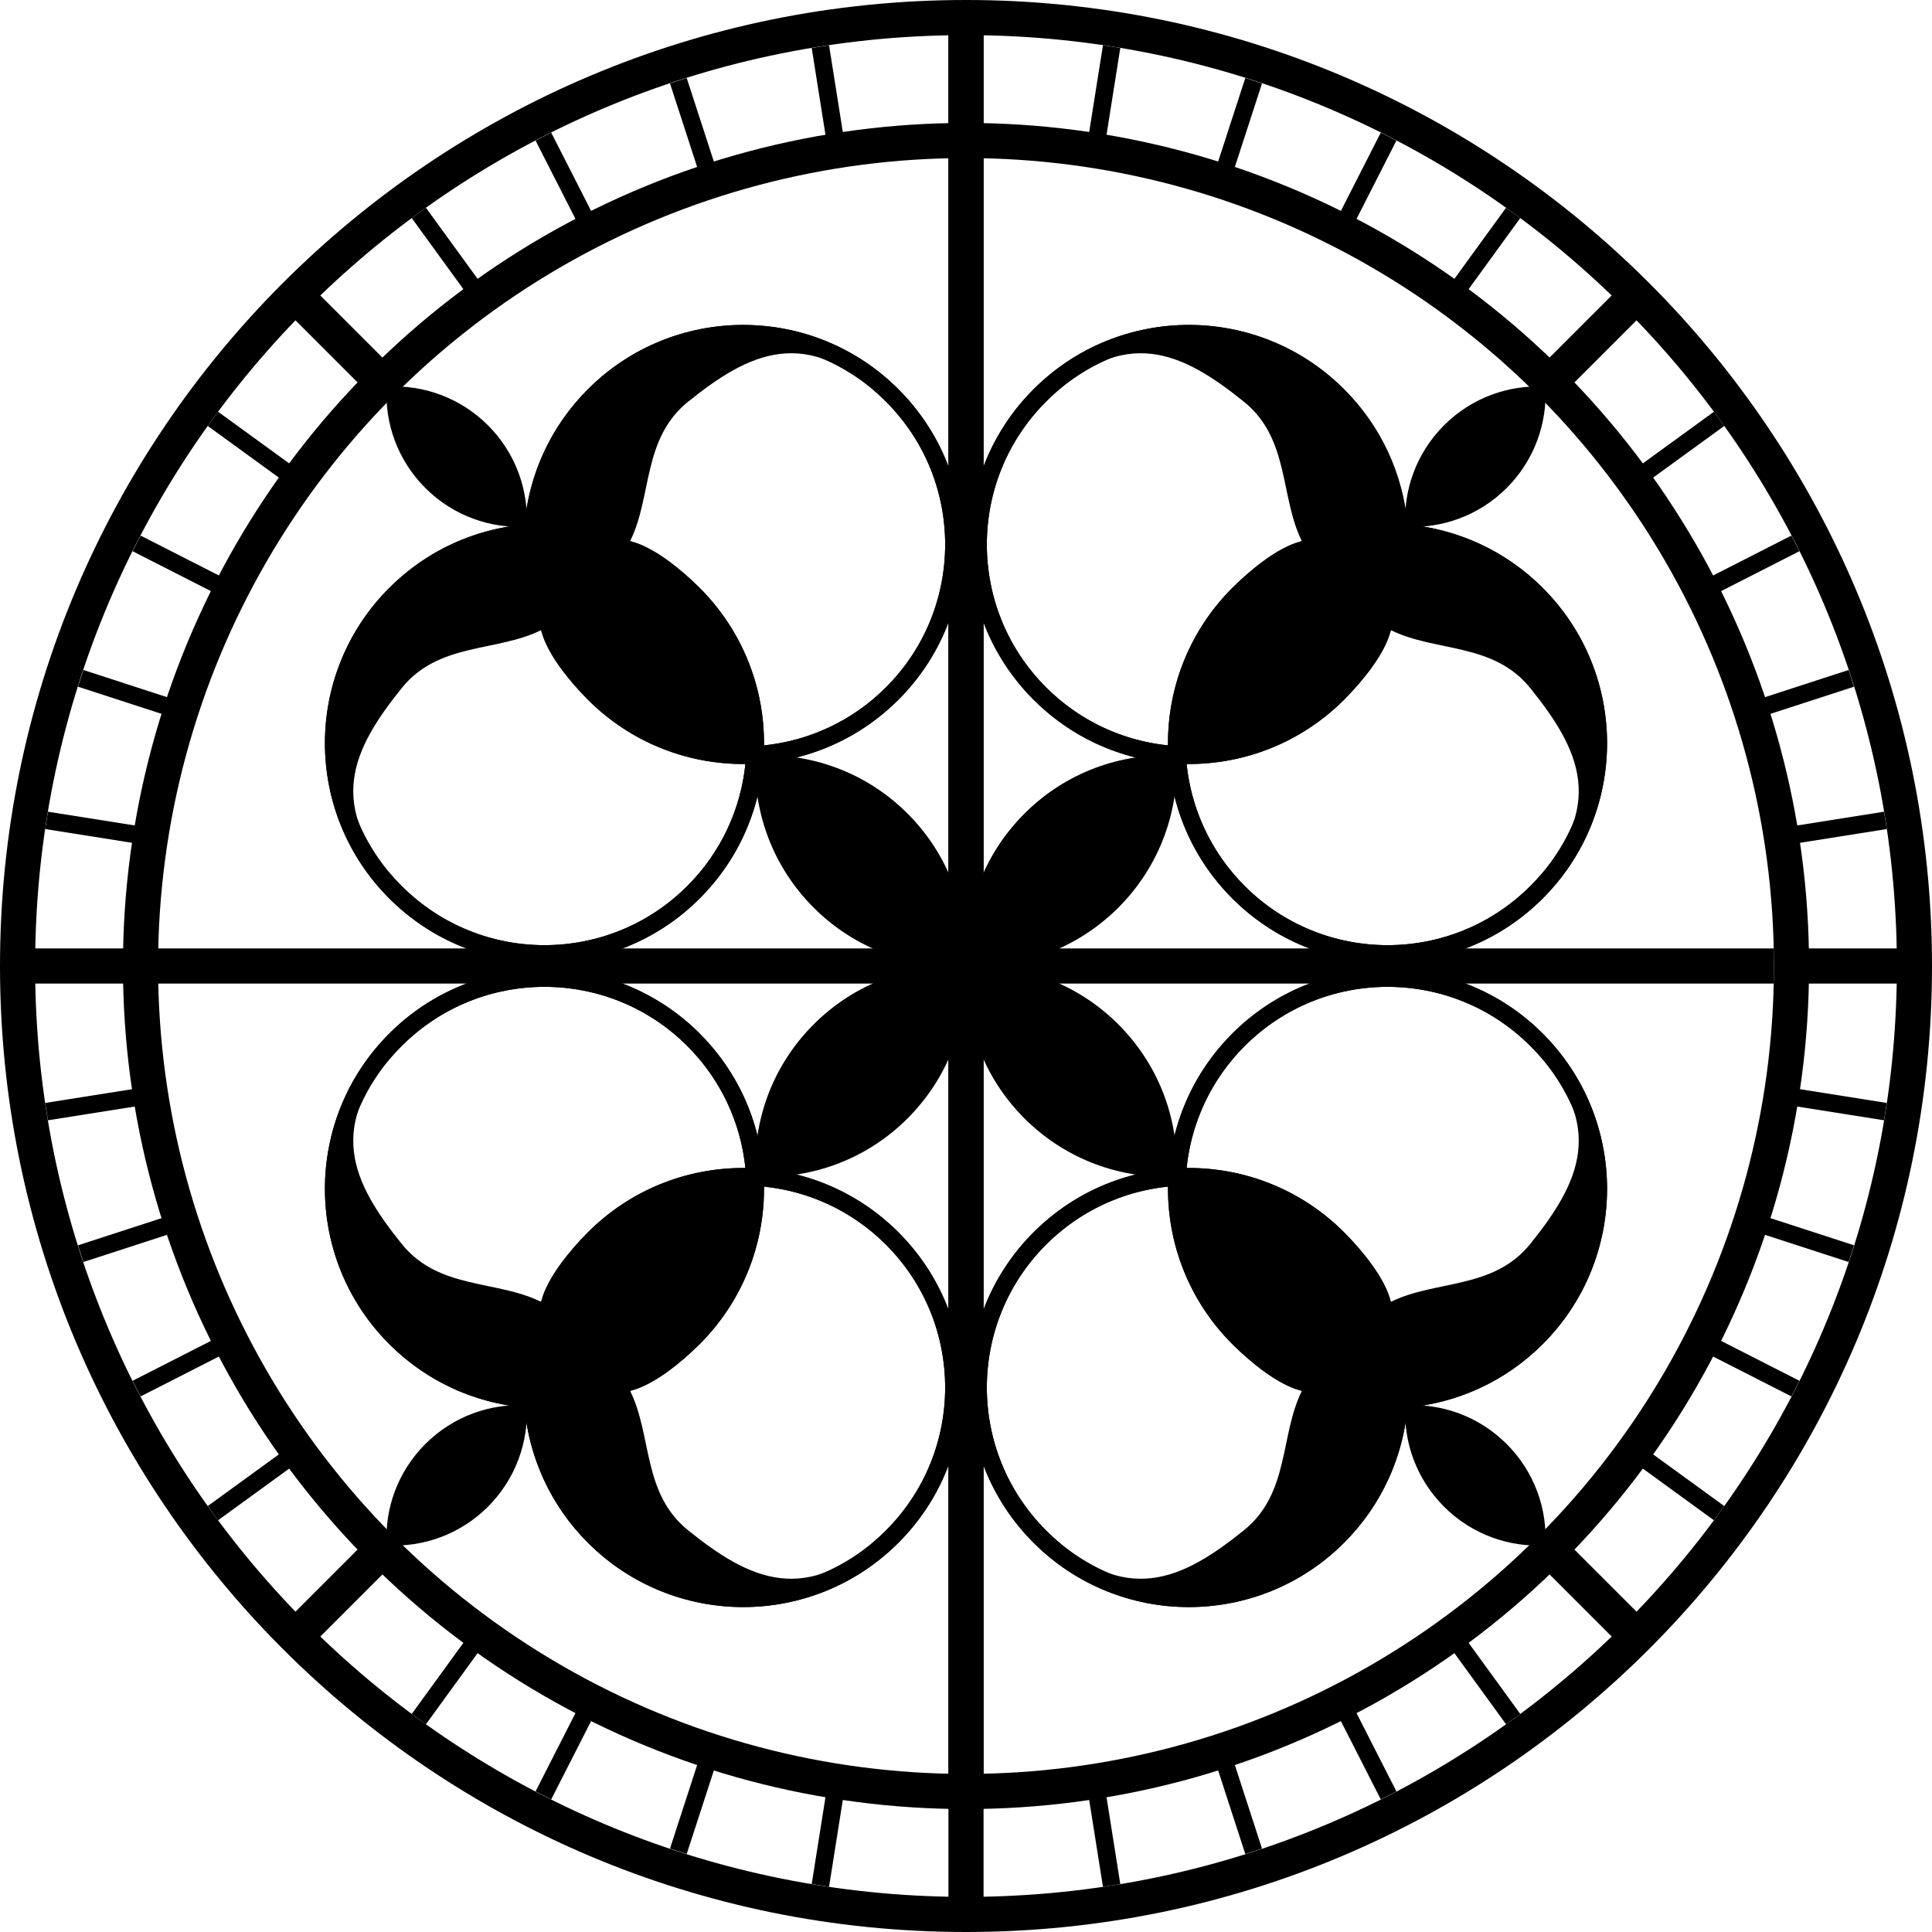 <svg width="110" height="110" viewBox="0 0 110 110" fill="none" xmlns="http://www.w3.org/2000/svg">
<path d="M46.709 2.653L47.648 8.579M38.622 4.594L40.476 10.3M30.938 7.777L33.662 13.123M23.847 12.122L27.374 16.976M12.122 23.847L16.976 27.374M7.777 30.939L13.123 33.662M4.594 38.622L10.3 40.476M2.652 46.709L8.579 47.648M2.652 63.291L8.579 62.352M4.594 71.378L10.3 69.524M7.777 79.061L13.123 76.338M12.122 86.153L16.976 82.626M23.847 97.878L27.374 93.024M30.938 102.223L33.662 96.877M38.622 105.406L40.476 99.7M46.709 107.347L47.648 101.421M63.291 107.348L62.352 101.421M71.378 105.406L69.524 99.7M79.061 102.223L76.338 96.877M86.153 97.878L82.626 93.024M97.878 86.153L93.024 82.626M102.223 79.062L96.877 76.338M105.406 71.378L99.7 69.524M107.347 63.291L101.421 62.352M107.347 46.709L101.421 47.648M105.406 38.622L99.7 40.476M102.223 30.939L96.877 33.663M97.878 23.847L93.024 27.374M86.153 12.122L82.626 16.976M79.061 7.777L76.338 13.123M71.378 4.594L69.524 10.3M63.291 2.653L62.352 8.579" stroke="black"/>
<circle cx="55" cy="55" r="47" stroke="black" stroke-width="2"/>
<path d="M39.485 33.828C44.172 38.515 44.172 46.113 39.485 50.799C34.799 55.485 27.201 55.485 22.515 50.799C17.828 46.113 17.828 38.515 22.515 33.828C27.201 29.142 34.799 29.142 39.485 33.828Z" stroke="black"/>
<path d="M50.799 22.515C55.485 27.201 55.485 34.799 50.799 39.485C46.113 44.172 38.515 44.172 33.828 39.485C29.142 34.799 29.142 27.201 33.828 22.515C38.515 17.828 46.113 17.828 50.799 22.515Z" stroke="black"/>
<path fill-rule="evenodd" clip-rule="evenodd" d="M22.868 39.182C20.112 42.61 18.377 45.954 22.868 50.445C27.359 54.937 34.641 54.937 39.132 50.445C41.075 48.502 42.178 46.036 42.439 43.499C39.198 43.532 35.947 42.312 33.475 39.839C31.002 37.366 30.814 35.875 30.814 35.875C28.278 37.136 24.974 36.562 22.868 39.182ZM29.865 29.865C27.054 30.12 24.313 31.323 22.161 33.475C17.28 38.356 17.28 46.271 22.161 51.153C27.043 56.034 34.957 56.034 39.839 51.153C41.991 49.001 43.194 46.26 43.449 43.449C46.26 43.194 49.001 41.991 51.153 39.839C56.034 34.957 56.034 27.043 51.153 22.161C46.271 17.28 38.356 17.28 33.475 22.161C31.323 24.313 30.12 27.054 29.865 29.865ZM30.815 30.815C30.767 33.82 31.89 36.839 34.182 39.132C36.474 41.424 39.494 42.547 42.498 42.498C42.547 39.494 41.424 36.474 39.132 34.182C36.839 31.89 33.82 30.767 30.815 30.815ZM43.499 42.439C43.532 39.198 42.312 35.947 39.839 33.475C37.366 31.002 35.875 30.814 35.875 30.814C37.136 28.278 36.562 24.974 39.182 22.868C42.61 20.112 45.954 18.377 50.445 22.868C54.937 27.359 54.937 34.641 50.445 39.132C48.502 41.075 46.036 42.178 43.499 42.439Z" fill="black"/>
<path d="M22.012 22.012C21.897 24.086 22.632 26.199 24.216 27.784C25.801 29.368 27.914 30.103 29.988 29.988C30.103 27.914 29.368 25.801 27.784 24.216C26.199 22.632 24.086 21.897 22.012 22.012Z" fill="black"/>
<path d="M30.019 30.019C29.832 33.39 31.026 36.823 33.602 39.398C36.177 41.974 39.61 43.168 42.981 42.981C43.168 39.61 41.974 36.177 39.398 33.602C36.823 31.026 33.39 29.832 30.019 30.019Z" fill="black"/>
<path d="M76.172 39.485C71.485 44.172 63.887 44.172 59.201 39.485C54.515 34.799 54.515 27.201 59.201 22.515C63.887 17.828 71.485 17.828 76.172 22.515C80.858 27.201 80.858 34.799 76.172 39.485Z" stroke="black"/>
<path d="M87.485 50.799C82.799 55.485 75.201 55.485 70.515 50.799C65.829 46.113 65.829 38.515 70.515 33.828C75.201 29.142 82.799 29.142 87.485 33.828C92.172 38.515 92.172 46.113 87.485 50.799Z" stroke="black"/>
<path fill-rule="evenodd" clip-rule="evenodd" d="M70.818 22.868C67.39 20.112 64.046 18.377 59.555 22.868C55.064 27.359 55.064 34.641 59.555 39.132C61.498 41.075 63.964 42.178 66.501 42.439C66.468 39.198 67.689 35.947 70.161 33.475C72.634 31.002 74.125 30.814 74.125 30.814C72.864 28.278 73.438 24.974 70.818 22.868ZM80.135 29.865C79.88 27.054 78.677 24.313 76.525 22.161C71.644 17.28 63.729 17.28 58.847 22.161C53.966 27.043 53.966 34.957 58.847 39.839C60.999 41.991 63.74 43.194 66.551 43.449C66.806 46.26 68.009 49.001 70.161 51.153C75.043 56.034 82.957 56.034 87.839 51.153C92.72 46.271 92.72 38.356 87.839 33.475C85.687 31.323 82.946 30.12 80.135 29.865ZM79.185 30.815C76.18 30.767 73.161 31.89 70.868 34.182C68.576 36.474 67.454 39.494 67.501 42.498C70.506 42.547 73.525 41.424 75.818 39.132C78.111 36.839 79.233 33.82 79.185 30.815ZM67.561 43.499C70.802 43.532 74.052 42.312 76.525 39.839C78.998 37.366 79.186 35.875 79.186 35.875C81.722 37.136 85.026 36.562 87.132 39.182C89.888 42.61 91.623 45.954 87.132 50.445C82.641 54.937 75.359 54.937 70.868 50.445C68.925 48.502 67.822 46.036 67.561 43.499Z" fill="black"/>
<path d="M87.988 22.012C85.914 21.897 83.801 22.632 82.216 24.216C80.632 25.801 79.897 27.914 80.012 29.988C82.086 30.103 84.199 29.368 85.784 27.784C87.368 26.199 88.103 24.086 87.988 22.012Z" fill="black"/>
<path d="M79.981 30.019C76.61 29.832 73.177 31.026 70.602 33.602C68.026 36.177 66.832 39.61 67.019 42.981C70.39 43.168 73.823 41.974 76.398 39.398C78.974 36.823 80.168 33.39 79.981 30.019Z" fill="black"/>
<path d="M70.515 76.172C65.829 71.485 65.829 63.887 70.515 59.201C75.201 54.515 82.799 54.515 87.485 59.201C92.172 63.887 92.172 71.485 87.485 76.172C82.799 80.858 75.201 80.858 70.515 76.172Z" stroke="black"/>
<path d="M59.201 87.485C54.515 82.799 54.515 75.201 59.201 70.515C63.887 65.828 71.485 65.828 76.172 70.515C80.858 75.201 80.858 82.799 76.172 87.485C71.485 92.172 63.887 92.172 59.201 87.485Z" stroke="black"/>
<path fill-rule="evenodd" clip-rule="evenodd" d="M87.132 70.818C89.888 67.39 91.623 64.046 87.132 59.555C82.641 55.063 75.359 55.063 70.868 59.555C68.925 61.498 67.822 63.964 67.561 66.501C70.802 66.468 74.052 67.689 76.525 70.161C78.998 72.634 79.186 74.125 79.186 74.125C81.722 72.864 85.026 73.438 87.132 70.818ZM80.135 80.135C82.946 79.88 85.687 78.677 87.839 76.525C92.72 71.644 92.72 63.729 87.839 58.847C82.957 53.966 75.043 53.966 70.161 58.847C68.009 60.999 66.806 63.74 66.551 66.551C63.74 66.806 60.999 68.009 58.847 70.161C53.966 75.043 53.966 82.957 58.847 87.839C63.729 92.72 71.644 92.72 76.525 87.839C78.677 85.687 79.88 82.946 80.135 80.135ZM79.185 79.185C79.233 76.18 78.111 73.161 75.818 70.868C73.525 68.576 70.506 67.454 67.501 67.501C67.454 70.506 68.576 73.525 70.868 75.818C73.161 78.111 76.18 79.233 79.185 79.185ZM66.501 67.561C66.468 70.802 67.689 74.052 70.161 76.525C72.634 78.998 74.125 79.186 74.125 79.186C72.864 81.722 73.438 85.026 70.818 87.132C67.39 89.888 64.046 91.623 59.555 87.132C55.064 82.641 55.064 75.359 59.555 70.868C61.498 68.925 63.964 67.822 66.501 67.561Z" fill="black"/>
<path d="M87.988 87.988C88.103 85.914 87.368 83.801 85.784 82.216C84.199 80.632 82.086 79.897 80.012 80.012C79.897 82.086 80.632 84.199 82.216 85.784C83.801 87.368 85.914 88.103 87.988 87.988Z" fill="black"/>
<path d="M79.981 79.981C80.168 76.61 78.974 73.177 76.398 70.602C73.823 68.026 70.39 66.832 67.019 67.019C66.832 70.39 68.026 73.823 70.602 76.398C73.177 78.974 76.61 80.168 79.981 79.981Z" fill="black"/>
<path d="M33.828 70.515C38.515 65.828 46.113 65.828 50.799 70.515C55.485 75.201 55.485 82.799 50.799 87.485C46.113 92.172 38.515 92.172 33.828 87.485C29.142 82.799 29.142 75.201 33.828 70.515Z" stroke="black"/>
<path d="M22.515 59.201C27.201 54.515 34.799 54.515 39.485 59.201C44.172 63.887 44.172 71.485 39.485 76.172C34.799 80.858 27.201 80.858 22.515 76.172C17.828 71.485 17.828 63.887 22.515 59.201Z" stroke="black"/>
<path fill-rule="evenodd" clip-rule="evenodd" d="M39.182 87.132C42.61 89.888 45.954 91.623 50.445 87.132C54.936 82.641 54.936 75.359 50.445 70.868C48.502 68.925 46.036 67.822 43.499 67.561C43.532 70.802 42.312 74.052 39.839 76.525C37.366 78.998 35.875 79.186 35.875 79.186C37.136 81.722 36.562 85.026 39.182 87.132ZM29.865 80.135C30.12 82.946 31.323 85.687 33.475 87.839C38.356 92.72 46.271 92.72 51.153 87.839C56.034 82.957 56.034 75.043 51.153 70.161C49.001 68.009 46.26 66.806 43.449 66.551C43.194 63.74 41.991 60.999 39.839 58.847C34.957 53.966 27.043 53.966 22.161 58.847C17.28 63.729 17.28 71.644 22.161 76.525C24.313 78.677 27.054 79.88 29.865 80.135ZM30.815 79.185C33.82 79.233 36.839 78.111 39.132 75.818C41.424 73.525 42.547 70.506 42.498 67.501C39.494 67.454 36.474 68.576 34.182 70.868C31.889 73.161 30.767 76.18 30.815 79.185ZM42.439 66.501C39.198 66.468 35.947 67.689 33.475 70.161C31.002 72.634 30.814 74.125 30.814 74.125C28.278 72.864 24.974 73.438 22.868 70.818C20.112 67.39 18.377 64.046 22.868 59.555C27.359 55.063 34.641 55.063 39.132 59.555C41.075 61.498 42.178 63.964 42.439 66.501Z" fill="black"/>
<path d="M22.012 87.988C24.086 88.103 26.199 87.368 27.784 85.784C29.368 84.199 30.103 82.086 29.988 80.012C27.914 79.897 25.801 80.632 24.216 82.216C22.632 83.801 21.897 85.914 22.012 87.988Z" fill="black"/>
<path d="M30.019 79.981C33.39 80.168 36.823 78.974 39.398 76.398C41.974 73.823 43.168 70.39 42.981 67.019C39.61 66.832 36.177 68.026 33.602 70.602C31.026 73.177 29.832 76.61 30.019 79.981Z" fill="black"/>
<path fill-rule="evenodd" clip-rule="evenodd" d="M54 54V7H56V54H101V56H56V103H54V56H7V54H54Z" fill="black"/>
<path d="M43.017 43.017C42.845 46.129 43.947 49.298 46.325 51.675C48.702 54.053 51.871 55.155 54.983 54.983C55.155 51.871 54.053 48.702 51.675 46.325C49.298 43.947 46.129 42.845 43.017 43.017Z" fill="black"/>
<path d="M66.983 43.017C67.155 46.129 66.052 49.298 63.675 51.675C61.298 54.053 58.129 55.155 55.017 54.983C54.845 51.871 55.947 48.702 58.325 46.325C60.702 43.947 63.871 42.845 66.983 43.017Z" fill="black"/>
<path d="M54.983 55.017C55.155 58.129 54.053 61.298 51.675 63.675C49.298 66.052 46.129 67.155 43.017 66.983C42.845 63.871 43.947 60.702 46.325 58.325C48.702 55.947 51.871 54.845 54.983 55.017Z" fill="black"/>
<path d="M55.017 55.017C54.845 58.129 55.947 61.298 58.325 63.675C60.702 66.052 63.871 67.155 66.983 66.983C67.155 63.871 66.052 60.702 63.675 58.325C61.298 55.947 58.129 54.845 55.017 55.017Z" fill="black"/>
<path fill-rule="evenodd" clip-rule="evenodd" d="M54 2.009V8H56V2.009C69.88 2.266 82.456 7.859 91.763 16.823L87.527 21.059L88.941 22.473L93.177 18.237C102.141 27.544 107.734 40.12 107.991 54H102V56H107.991C107.734 69.88 102.141 82.456 93.177 91.763L88.941 87.527L87.527 88.941L91.763 93.177C82.456 102.141 69.88 107.734 56 107.991V102H54V107.991C40.12 107.734 27.544 102.141 18.237 93.177L22.473 88.941L21.059 87.527L16.823 91.763C7.859 82.456 2.266 69.88 2.009 56H8V54H2.009C2.266 40.12 7.859 27.544 16.823 18.237L21.059 22.473L22.473 21.059L18.237 16.823C27.544 7.859 40.12 2.266 54 2.009ZM55 110C85.376 110 110 85.376 110 55C110 24.624 85.376 0 55 0C24.624 0 0 24.624 0 55C0 85.376 24.624 110 55 110Z" fill="black"/>
<path d="M55 1L55 102" stroke="black" stroke-width="2"/>
</svg>
